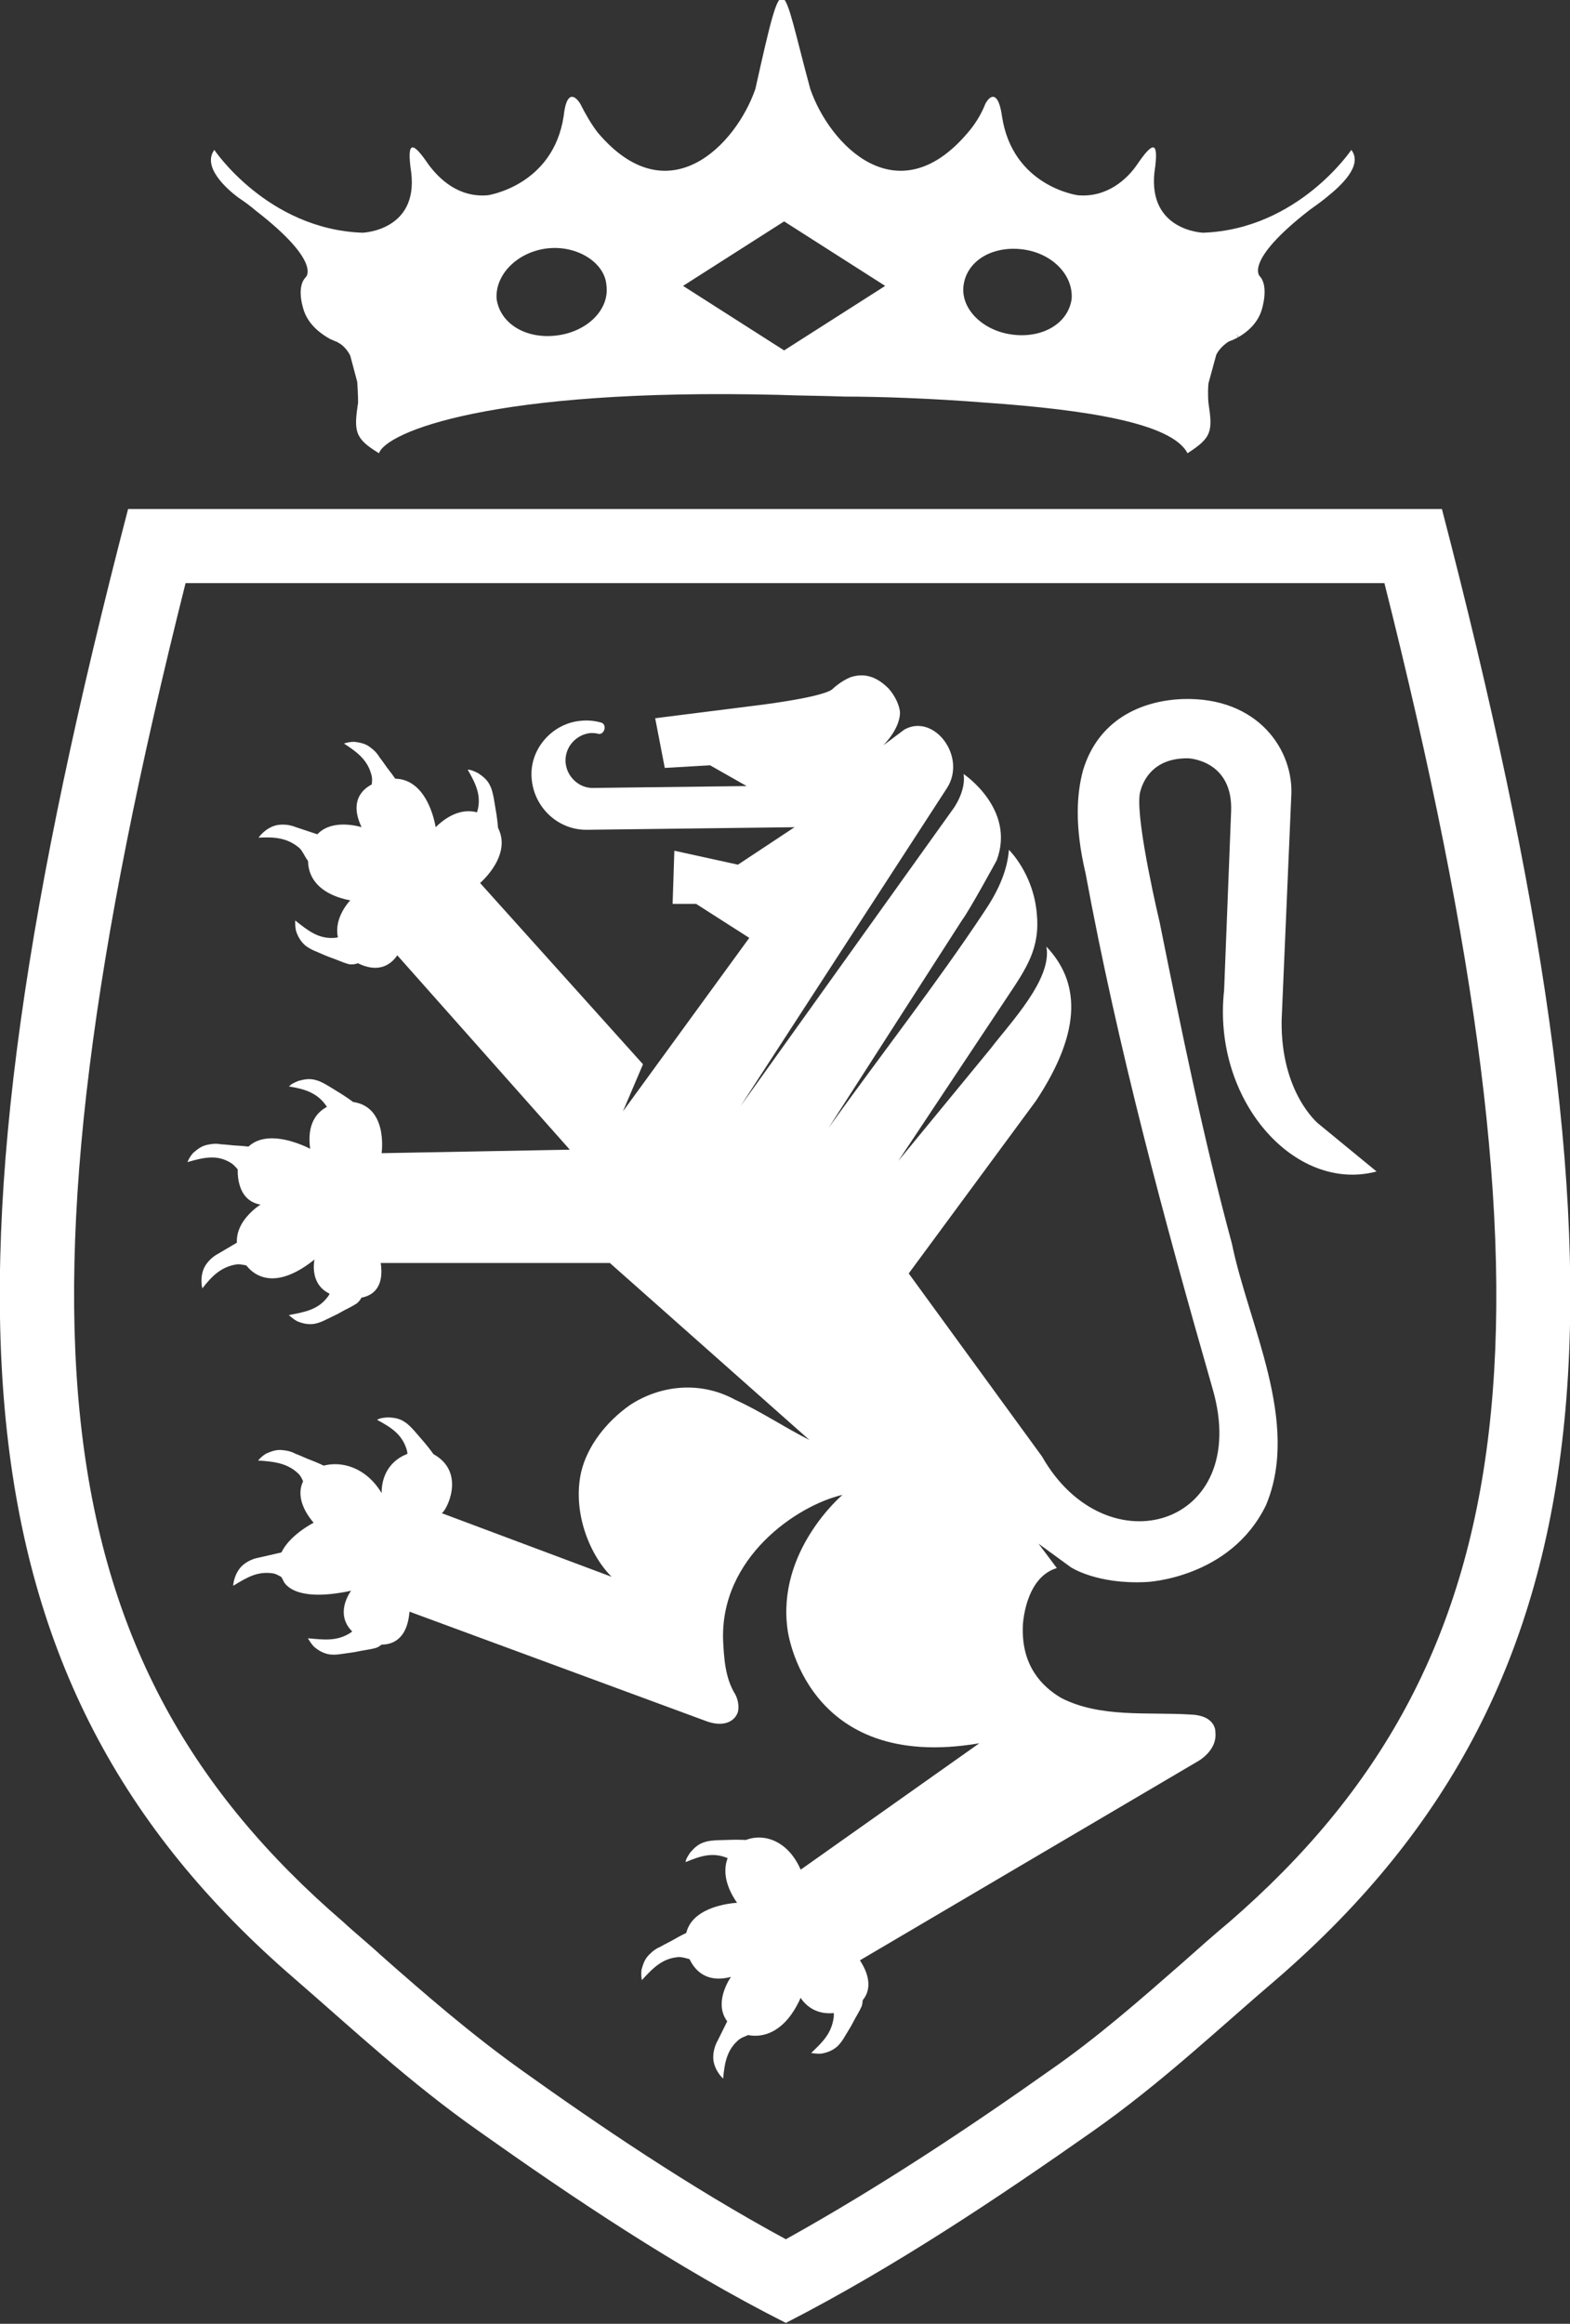 <?xml version="1.0" encoding="utf-8"?>
<!-- Generator: Adobe Illustrator 24.0.2, SVG Export Plug-In . SVG Version: 6.00 Build 0)  -->
<svg version="1.1" id="Livello_1" xmlns="http://www.w3.org/2000/svg" xmlns:xlink="http://www.w3.org/1999/xlink" x="0px" y="0px"
	 viewBox="0 0 180.2 266.6" style="enable-background:new 0 0 180.2 266.6;" xml:space="preserve">
<rect x="0" y="0" width="180.2" height="266.6" fill="#333333" stroke="none"/>
<style type="text/css">
	.st0{fill:#FFFFFF;}
</style>
<g id="Livello_1_1_" xmlns:cc="http://creativecommons.org/ns#" xmlns:dc="http://purl.org/dc/elements/1.1/" xmlns:rdf="http://www.w3.org/1999/02/22-rdf-syntax-ns#">
</g>
<g id="Livello_4">
</g>
<g id="Livello_3">
</g>
<g id="Livello_5">
	<g>
		<path class="st0" d="M158.9,66.9c21.3,84.6,16.6,123.8-17.8,153.6c-1.8,1.5-3.6,3.1-5.4,4.7c-4.8,4.2-9.8,8.6-15.3,12.4
			c-8.9,6.3-19.4,13.3-30.2,19.3c-11.1-6-21.8-13.3-30.2-19.3c-5.9-4.2-11.2-8.8-16.3-13.3c-1.4-1.3-2.9-2.5-4.3-3.8
			C4.8,190.7,0,151.6,21.3,66.9H158.9 M165.5,58.4H14.7C-8.3,146.8-6.1,192.6,33.8,227c6.7,5.8,13.3,12,21.3,17.6
			c10.3,7.3,22.6,15.6,35.1,21.9c12.5-6.4,24.7-14.6,35.1-21.9c8-5.6,14.6-11.9,21.3-17.6C186.3,192.6,188.5,146.8,165.5,58.4
			L165.5,58.4z"/>
		<path class="st0" d="M27.4,22.7c0.6,0.4,1.3,0.9,2,1.5c7.6,5.9,5.7,7.6,5.7,7.6c-1.2,1.2-0.2,3.9-0.2,3.9c0.6,1.7,2.1,2.7,3,3.2
			l0.7,0.3c0.1,0,0.2,0.1,0.2,0.1c0.6,0.3,1.1,0.9,1.4,1.5l0.8,3c0.1,1.3,0.1,2.4,0.1,2.4c-0.5,3.3-0.4,4.1,2.4,5.8
			c0.8-2.4,12.9-7.5,45.8-6.7c2.4,0.1,5,0.1,7.7,0.2c3.9,0,9.9,0.2,16.2,0.7c11.3,0.8,21.3,2.3,23.1,5.8l0,0
			c2.8-1.8,2.9-2.5,2.4-5.8c0,0-0.1-1,0-2.2l0.9-3.3c0.3-0.6,0.8-1.1,1.4-1.5c0,0,0.2-0.1,0.5-0.2l0.6-0.3c-0.1-0.1-0.1-0.3-0.2-0.4
			c0.1,0.1,0.1,0.2,0.2,0.3v0.1c0.9-0.5,2.2-1.5,2.7-3.1c0,0,0.9-2.7-0.2-3.9c0,0-1.9-1.7,5.7-7.6c0.7-0.5,1.4-1,2-1.5
			c1.5-1.2,4.2-3.6,2.8-5.4c0,0-6.1,9.1-17,9.5c0,0-6.3-0.2-5.6-6.9c0.6-4-0.3-3.4-2-0.9c-1.1,1.6-3.4,3.8-6.8,3.5
			c0,0-7.5-1-8.7-9.1c-0.4-2.8-1.3-2.5-1.9-1.4c-0.5,1.3-1.3,2.5-2,3.3c-8.1,9.6-15.9,1.4-18.1-5c-3.4-12.5-2.9-15.2-6.3,0
			c-2.2,6.4-10,14.6-18.1,5c-0.7-0.9-1.4-2.1-2-3.3c-0.7-1.1-1.6-1.4-1.9,1.4c-1.2,8-8.7,9.1-8.7,9.1c-3.4,0.3-5.6-1.9-6.8-3.5
			c-1.7-2.5-2.6-3.1-2,0.9c0.8,6.7-5.6,6.9-5.6,6.9c-10.9-0.4-17-9.5-17-9.5C23.2,19.1,25.9,21.6,27.4,22.7z M110.6,32.7
			c0.4-2.8,3.3-4.5,6.7-4.1s5.9,2.9,5.7,5.7l0,0c-0.4,2.8-3.3,4.5-6.7,4.1C112.8,38,110.2,35.4,110.6,32.7L110.6,32.7z M90,25.4
			l11.6,7.4L90,40.2l-11.6-7.4L90,25.4z M57,34.3c-0.2-2.8,2.4-5.4,5.8-5.8c3.4-0.4,6.6,1.6,6.8,4.2l0,0c0.4,2.8-2.2,5.4-5.8,5.8
			C60.3,38.9,57.4,37.1,57,34.3L57,34.3z"/>
		<g>
			<path class="st0" d="M67.3,95.2c-3.5,0-6.3-2.9-6.3-6.4c0-3.1,2.5-5.8,5.6-6.1c0.9-0.1,1.7,0,2.4,0.2c0.7,0.2,0.4,1.4-0.3,1.3
				c-0.3-0.1-0.6-0.1-0.9-0.1c-1.3,0.1-2.5,1.1-2.8,2.4c-0.5,2,1.1,3.9,3,3.9l24.4-0.3l6.1,5.7l-7.1-0.9L67.3,95.2z"/>
			<path class="st0" d="M139.2,159.4c-5.6-19.5-10.9-39.2-14.6-59.2c-1.3-5.5-1-9.2-0.3-11.8c1.7-5.7,6.5-8,11.4-8.2
				c8.7-0.3,12.9,5.9,12.5,11.3l-1.1,25.6c-0.1,8.3,4.2,11.8,4.2,11.8l6.7,5.5c-9.4,2.5-18.9-8.2-17.5-20.8l0.8-20.4
				c0.3-6-4.9-6.2-4.9-6.2c-5.1-0.1-5.6,4.2-5.6,4.2c-0.4,3.3,2.3,14.6,2.3,14.6c2.5,12.4,5,24.7,8.3,36.9c1.9,9.3,7.9,20.5,3.9,30
				c-4.1,8.4-13.7,8.8-13.7,8.8c-5.7,0.3-8.7-1.7-8.7-1.7l-3.7-2.7l2.1,2.8c-3.7,1.1-3.9,6.6-3.9,6.6c-0.2,4.6,2.2,7,4.4,8.3
				c4.5,2.3,9.9,1.6,14.8,1.9c3.1,0.1,2.9,2.1,2.9,2.1c0.2,2-1.9,3.2-1.9,3.2l-38.9,22.9c2.4,3.7-0.4,5.2-0.4,5.2
				c-4.6,2.4-6.4-0.9-6.4-0.9c-2.5,5.6-6.3,4.2-6.3,4.2c-5-2-1.7-6.6-1.7-6.6c-4.1,1.1-5-2.7-5-2.7c-1.6-5.5,5.7-5.8,5.7-5.8
				c-4.7-6.7,4.2-10.9,7.3-3.8l20.5-14.5C92.4,203.4,90.4,187,90.4,187c-1.3-9.1,6.3-15.5,6.3-15.5c-5.2,1.2-14.1,7.2-13.7,16.8
				c0.1,1.8,0.2,4.2,1.4,6.1c0.4,0.8,0.4,1.5,0.3,2c-0.4,1.2-1.8,1.8-3.8,1l-33.9-12.5c-0.4,5-4.4,3.6-4.4,3.6c-5.3-2.1-2.3-6-2.3-6
				c-7,1.5-7.8-1.2-7.8-1.2c-2.3-3.7,3.5-6.6,3.5-6.6c-5.1-6,4-9.8,7.8-3.4c0-4.3,4.2-5.4,5.9-4.5c3.9,2.1,1.5,6.6,1,6.8l19.5,7.3
				c-2.6-2.6-4.5-7.5-3.5-12c0.7-3,2.9-5.8,5.6-7.7c3.5-2.3,8.1-2.8,12.1-0.6c2.9,1.3,5.7,3.2,8.5,4.6L70,144.9l-26.3,0
				c0.7,4.8-3.7,4-3.7,4c-4.9-0.2-3.9-4.4-3.9-4.4c-6,4.8-8.2,0.1-8.2,0.1c-2.4-3.7,2-6.4,2-6.4c-3-0.5-2.6-4.3-2.6-4.3
				c1.3-5.9,8.3-2.1,8.3-2.1c-0.8-5.8,4.7-5.4,4.7-5.4c4.3,0.4,3.5,5.9,3.5,5.9l21.6-0.4l-19.8-22.3c-2,2.9-5.2,0.5-5.2,0.5
				c-3.7-3.3-0.2-6.8-0.2-6.8c-5.6-1.1-4.8-5-4.8-5c0.5-5.2,6.1-3.4,6.1-3.4c-2.1-4.4,2.2-5.3,2.2-5.3c5.3-1.7,6.3,5.3,6.3,5.3
				c3.9-3.8,6.8-0.5,6.8-0.5c2.5,3.4-1.8,7-1.7,6.9l18.7,20.8l-2.3,5.4L86,107.6l-6.1-3.9l-2.7,0l0.2-6.1l7.3,1.6l6.8-4.5l3,0.4
				l-1.9-1l-11.1-6.3l-5.2,0.3l-1.1-5.7L86.3,81c0,0,7.8-0.9,9.2-1.9c0,0,0.9-0.9,2.1-1.4c1.8-0.6,3.2,0.1,4.4,1.3
				c0.7,0.8,1.2,1.8,1.3,2.7c0,1-0.5,2.3-1.9,3.8l2.4-1.8c3.4-1.9,7.2,3.1,4.9,6.7L85,126.9l24.4-34.1c0,0,1.5-2,1.2-4
				c0,0,6,4,3.8,9.9c0,0-3.1,5.7-4,6.9l-15.3,23.8c5.8-8.1,12.5-16.7,17.8-24.7c1.5-2.2,2.7-4.6,2.9-7.2c0,0,2.8,2.7,3.2,7.3
				c0.4,4-1.2,6.3-3.4,9.6l-12.5,18.8l10.6-12.9c2.3-3,7.1-8,6.4-11.7c3.7,3.9,4.3,9.4-1.2,17.7l-14.6,19.8l15.3,21
				C127,180.1,143.7,175.1,139.2,159.4L139.2,159.4z"/>
			<g transform="translate(-79.954 -126.28)">
				<g transform="translate(49.533 63.083)">
					<path class="st0" d="M85.2,156.3c-0.2,0.6-0.6,1-1,1.5c-0.2,0.3-0.2,0.6-0.2,0.9c0,1,0.8,1.8,1.8,1.8s1.8-0.8,1.8-1.8
						c0-0.7-0.1-1.4-0.2-2.1c-0.1-0.6-0.2-1.2-0.3-1.8c-0.1-0.5-0.2-1-0.4-1.4c-0.3-0.7-0.8-1.1-1.4-1.5c-0.4-0.2-0.8-0.4-1.2-0.4
						C85.1,153.2,85.7,154.6,85.2,156.3L85.2,156.3z"/>
					<path class="st0" d="M73.1,152.3c0.1,0.6-0.1,1.2-0.1,1.8c0,0.3,0.1,0.6,0.2,0.9c0.5,0.9,1.5,1.2,2.4,0.7
						c0.9-0.5,1.2-1.5,0.7-2.4c-0.4-0.6-0.8-1.2-1.2-1.7c-0.4-0.5-0.7-1-1.1-1.5c-0.3-0.5-0.6-0.8-1-1.1c-0.6-0.5-1.2-0.6-1.9-0.7
						c-0.5,0-0.9,0.1-1.2,0.2C71.6,149.6,72.7,150.5,73.1,152.3L73.1,152.3z"/>
					<path class="st0" d="M64.8,160.5c0.4,0.4,0.6,1,1,1.5c0.2,0.3,0.4,0.5,0.7,0.6c0.9,0.4,1.9,0.1,2.4-0.8
						c0.4-0.9,0.1-1.9-0.8-2.4c-0.6-0.3-1.3-0.5-1.9-0.7c-0.6-0.2-1.2-0.4-1.8-0.6c-0.5-0.2-1-0.3-1.5-0.3c-0.8,0-1.3,0.2-1.9,0.6
						c-0.4,0.3-0.7,0.6-0.9,0.9C61.9,159.2,63.4,159.3,64.8,160.5L64.8,160.5z"/>
					<path class="st0" d="M68.7,170.8c0.6,0,1.1-0.3,1.7-0.5c0.3-0.1,0.6-0.1,0.9,0c0.9,0.2,1.5,1.2,1.3,2.2
						c-0.2,0.9-1.2,1.5-2.2,1.3c-0.7-0.2-1.3-0.5-1.9-0.7c-0.6-0.2-1.2-0.5-1.7-0.7c-0.5-0.2-0.9-0.4-1.3-0.7
						c-0.6-0.5-0.9-1.1-1.1-1.7c-0.1-0.4-0.1-0.9-0.1-1.2C65.7,169.9,66.9,170.9,68.7,170.8L68.7,170.8z"/>
				</g>
				<g transform="rotate(-48.973 207.42 131.33)">
					<path class="st0" d="M56.4,143.5c-0.2,0.6-0.6,1-1,1.5c-0.2,0.3-0.2,0.6-0.2,0.9c0,1,0.8,1.8,1.8,1.8c1,0,1.8-0.8,1.8-1.8
						c0-0.7-0.1-1.4-0.2-2.1c-0.1-0.6-0.2-1.2-0.3-1.8c-0.1-0.5-0.2-1-0.4-1.4c-0.3-0.7-0.8-1.1-1.4-1.5c-0.4-0.2-0.8-0.4-1.2-0.4
						C56.3,140.3,56.9,141.7,56.4,143.5L56.4,143.5z"/>
					<path class="st0" d="M44.3,139.4c0.1,0.6-0.1,1.2-0.1,1.8c0,0.3,0.1,0.6,0.2,0.9c0.5,0.9,1.5,1.2,2.4,0.7
						c0.9-0.5,1.2-1.5,0.7-2.4c-0.4-0.6-0.8-1.2-1.2-1.7c-0.4-0.5-0.7-1-1.1-1.5c-0.3-0.5-0.6-0.8-1-1.1c-0.6-0.5-1.2-0.6-1.9-0.7
						c-0.5,0-0.9,0.1-1.2,0.2C42.8,136.7,44,137.6,44.3,139.4L44.3,139.4z"/>
					<path class="st0" d="M36,147.6c0.4,0.4,0.6,1,1,1.5c0.2,0.3,0.4,0.5,0.7,0.6c0.9,0.4,1.9,0.1,2.4-0.8c0.4-0.9,0.1-1.9-0.8-2.4
						c-0.6-0.3-1.3-0.5-1.9-0.7c-0.6-0.2-1.2-0.4-1.8-0.6c-0.5-0.2-1-0.3-1.5-0.3c-0.8,0-1.3,0.2-1.9,0.6c-0.4,0.3-0.7,0.6-0.9,0.9
						C33.1,146.3,34.6,146.4,36,147.6L36,147.6z"/>
					<path class="st0" d="M39.9,157.9c0.6,0,1.1-0.3,1.7-0.5c0.3-0.1,0.6-0.1,0.9,0c0.9,0.2,1.5,1.2,1.3,2.2
						c-0.2,0.9-1.2,1.5-2.2,1.3c-0.7-0.2-1.3-0.5-1.9-0.7c-0.6-0.2-1.2-0.5-1.7-0.7c-0.5-0.2-0.9-0.4-1.3-0.7
						c-0.6-0.5-0.9-1.1-1.1-1.7c-0.1-0.4-0.1-0.9-0.1-1.2C36.9,157,38.1,158,39.9,157.9L39.9,157.9z"/>
				</g>
				<g transform="rotate(-31.282 286.68 102.76)">
					<path class="st0" d="M51.3,182c-0.2,0.6-0.6,1-1,1.5c-0.2,0.3-0.2,0.6-0.2,0.9c0,1,0.8,1.8,1.8,1.8c1,0,1.8-0.8,1.8-1.8
						c0-0.7-0.1-1.4-0.2-2.1c-0.1-0.6-0.2-1.2-0.3-1.8c-0.1-0.5-0.2-1-0.4-1.4c-0.3-0.7-0.8-1.1-1.4-1.5c-0.4-0.2-0.8-0.4-1.2-0.4
						C51.2,178.9,51.8,180.2,51.3,182L51.3,182z"/>
					<path class="st0" d="M39.3,177.9c0.1,0.6-0.1,1.2-0.1,1.8c0,0.3,0.1,0.6,0.2,0.9c0.5,0.9,1.5,1.2,2.4,0.7
						c0.9-0.5,1.2-1.5,0.7-2.4c-0.4-0.6-0.8-1.2-1.2-1.7c-0.4-0.5-0.7-1-1.1-1.5c-0.3-0.5-0.6-0.8-1-1.1c-0.6-0.5-1.2-0.6-1.9-0.7
						c-0.5,0-0.9,0.1-1.2,0.2C37.7,175.2,38.9,176.2,39.3,177.9L39.3,177.9z"/>
					<path class="st0" d="M30.9,186.1c0.4,0.4,0.6,1,1,1.5c0.2,0.3,0.4,0.5,0.7,0.6c0.9,0.4,1.9,0.1,2.4-0.8
						c0.4-0.9,0.1-1.9-0.8-2.4c-0.6-0.3-1.3-0.5-1.9-0.7c-0.6-0.2-1.2-0.4-1.8-0.6c-0.5-0.2-1-0.3-1.5-0.3c-0.8,0-1.3,0.2-1.9,0.6
						c-0.4,0.3-0.7,0.6-0.9,0.9C28.1,184.9,29.5,184.9,30.9,186.1L30.9,186.1z"/>
					<path class="st0" d="M34.8,196.5c0.6,0,1.1-0.3,1.7-0.5c0.3-0.1,0.6-0.1,0.9,0c0.9,0.2,1.5,1.2,1.3,2.2
						c-0.2,0.9-1.2,1.5-2.2,1.3c-0.7-0.2-1.3-0.5-1.9-0.7c-0.6-0.2-1.2-0.5-1.7-0.7c-0.5-0.2-0.9-0.4-1.3-0.7
						c-0.6-0.5-0.9-1.1-1.1-1.7c-0.1-0.4-0.1-0.9-0.1-1.2C31.9,195.6,33,196.5,34.8,196.5L34.8,196.5z"/>
				</g>
				<g transform="rotate(-82.073 194.41 160.02)">
					<path class="st0" d="M12.4,154.2c-0.2,0.6-0.6,1-1,1.5c-0.2,0.3-0.2,0.6-0.2,0.9c0,1,0.8,1.8,1.8,1.8c1,0,1.8-0.8,1.8-1.8
						c0-0.7-0.1-1.4-0.2-2.1c-0.1-0.6-0.2-1.2-0.3-1.8c-0.1-0.5-0.2-1-0.4-1.4c-0.3-0.7-0.8-1.1-1.4-1.5c-0.4-0.2-0.8-0.4-1.2-0.4
						C12.3,151.1,12.9,152.4,12.4,154.2L12.4,154.2z"/>
					<path class="st0" d="M0.4,150.1c0.1,0.6-0.1,1.2-0.1,1.8c0,0.3,0.1,0.6,0.2,0.9c0.5,0.9,1.5,1.2,2.4,0.7
						c0.9-0.5,1.2-1.5,0.7-2.4c-0.4-0.6-0.8-1.2-1.2-1.7c-0.4-0.5-0.7-1-1.1-1.5c-0.3-0.5-0.6-0.8-1-1.1c-0.6-0.5-1.2-0.6-1.9-0.7
						c-0.5,0-0.9,0.1-1.2,0.2C-1.2,147.4,0,148.3,0.4,150.1L0.4,150.1z"/>
					<path class="st0" d="M-8,158.3c0.4,0.4,0.6,1,1,1.5c0.2,0.3,0.4,0.5,0.7,0.6c0.9,0.4,1.9,0.1,2.4-0.8c0.4-0.9,0.1-1.9-0.8-2.4
						c-0.6-0.3-1.3-0.5-1.9-0.7c-0.6-0.2-1.2-0.4-1.8-0.6c-0.5-0.2-1-0.3-1.5-0.3c-0.8,0-1.3,0.2-1.9,0.6c-0.4,0.3-0.7,0.6-0.9,0.9
						C-10.8,157-9.3,157.1-8,158.3L-8,158.3z"/>
					<path class="st0" d="M-4,168.7c0.6,0,1.1-0.3,1.7-0.5c0.3-0.1,0.6-0.1,0.9,0c0.9,0.2,1.5,1.2,1.3,2.2c-0.2,0.9-1.2,1.5-2.2,1.3
						c-0.7-0.2-1.3-0.5-1.9-0.7c-0.6-0.2-1.2-0.5-1.7-0.7c-0.5-0.2-0.9-0.4-1.3-0.7c-0.6-0.5-0.9-1.1-1.1-1.7
						c-0.1-0.4-0.1-0.9-0.1-1.2C-7,167.8-5.9,168.7-4,168.7L-4,168.7z"/>
				</g>
			</g>
		</g>
	</g>
</g>
</svg>
